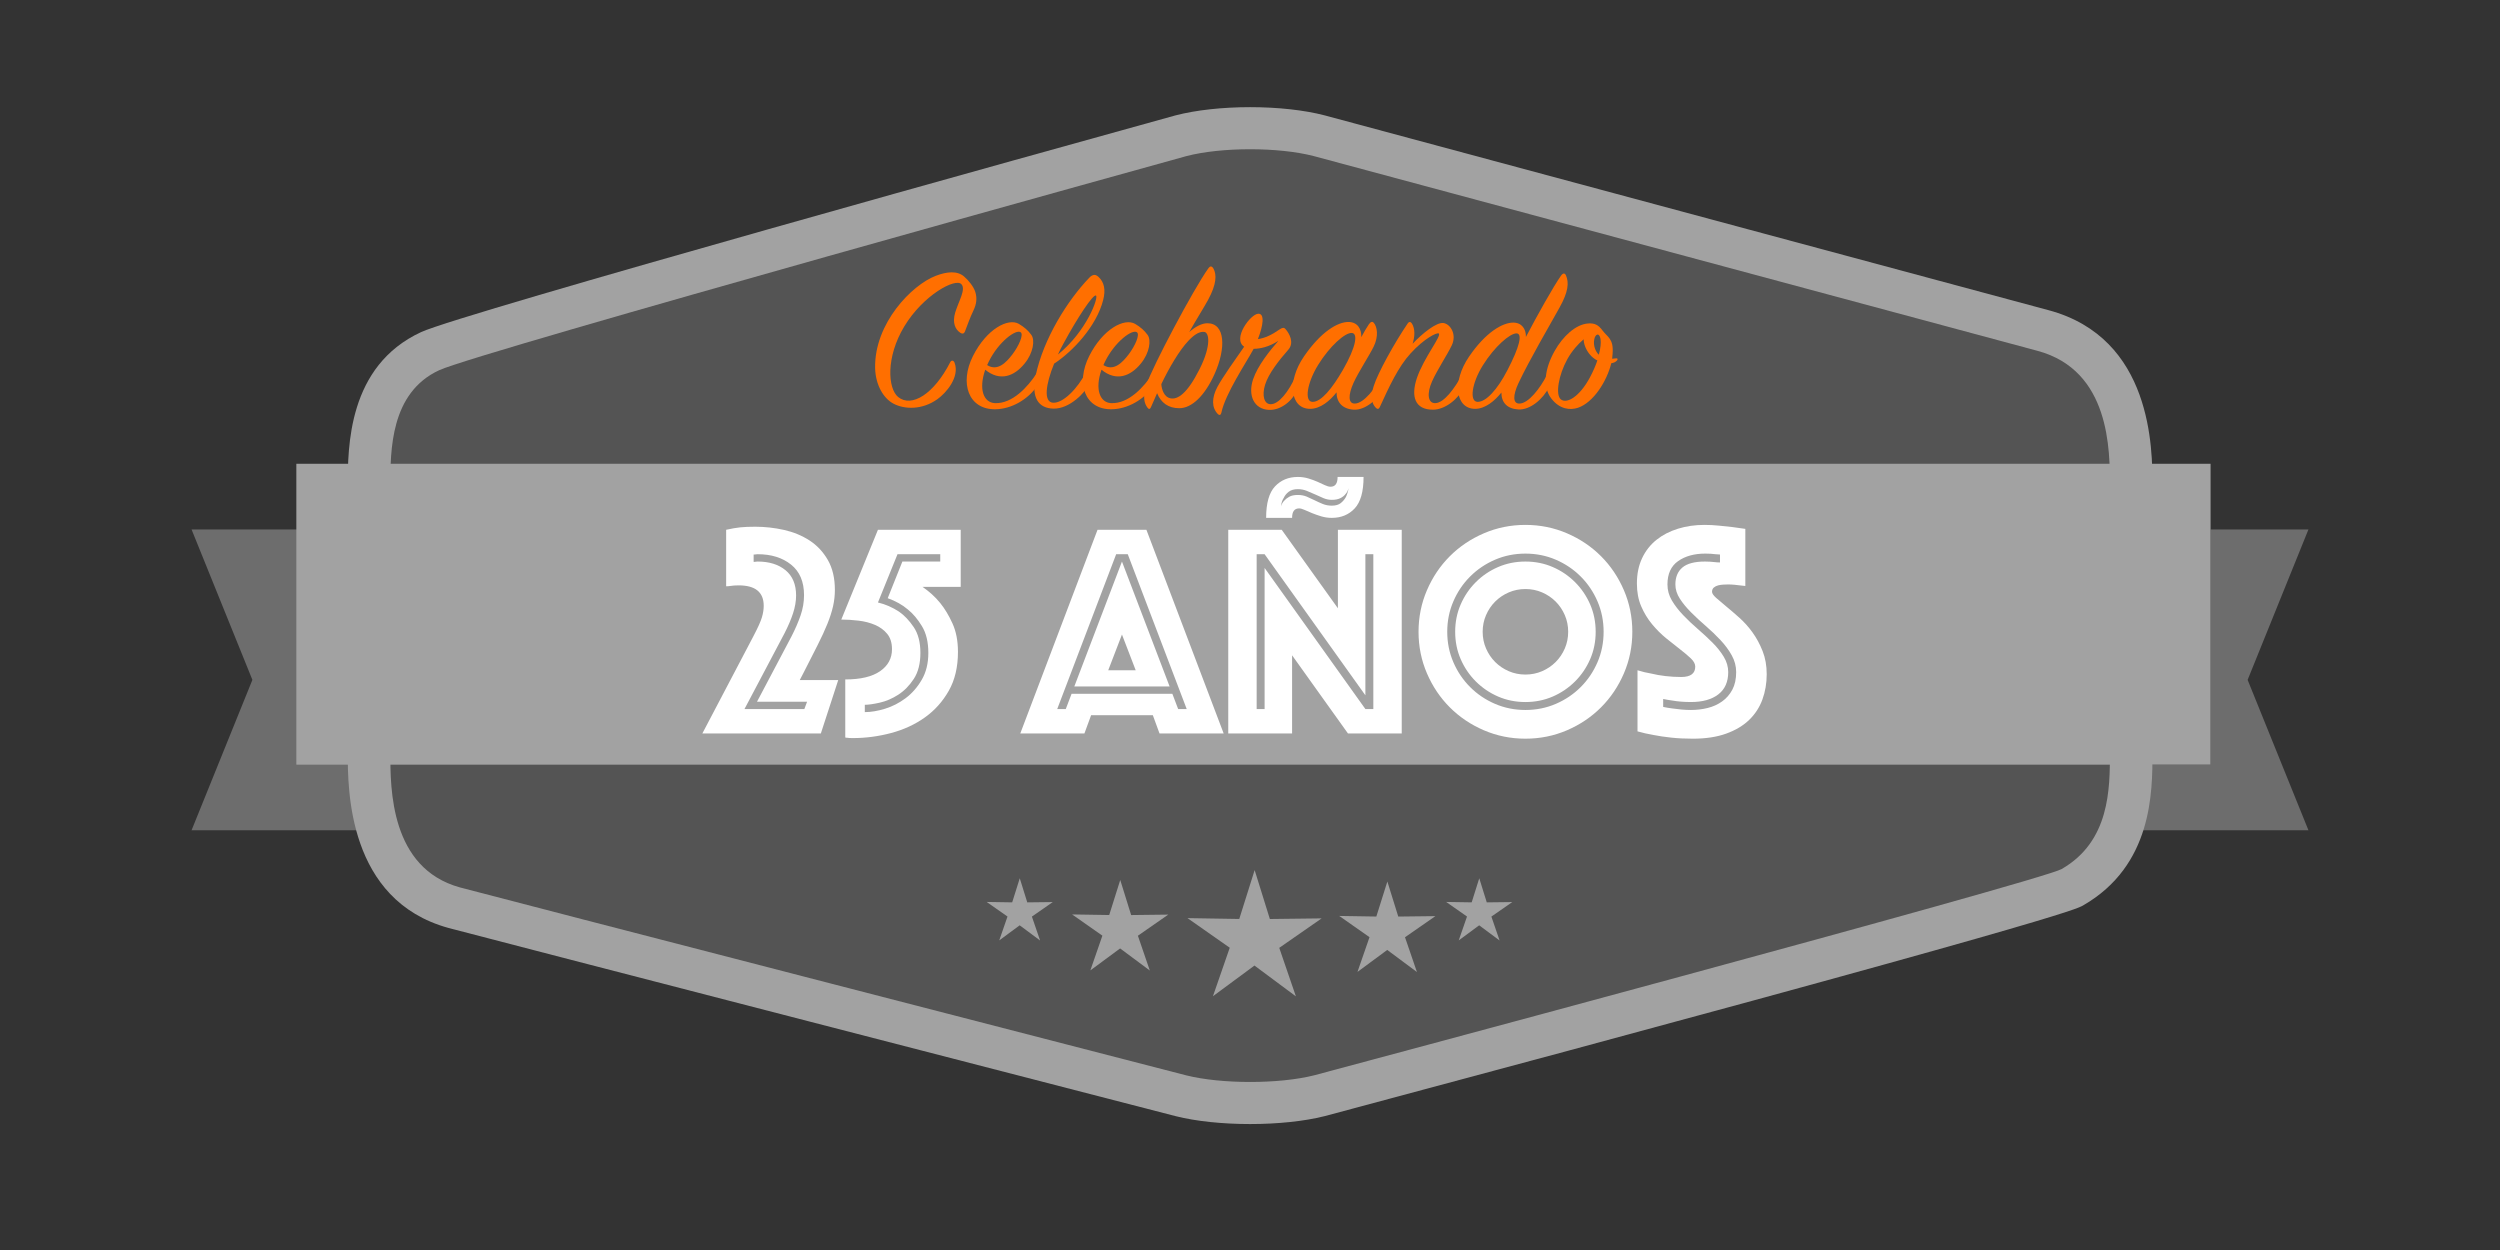 <?xml version="1.0" encoding="UTF-8" standalone="no"?><!DOCTYPE svg PUBLIC "-//W3C//DTD SVG 1.1//EN" "http://www.w3.org/Graphics/SVG/1.1/DTD/svg11.dtd"><svg width="100%" height="100%" viewBox="0 0 480 240" version="1.1" xmlns="http://www.w3.org/2000/svg" xmlns:xlink="http://www.w3.org/1999/xlink" xml:space="preserve" style="fill-rule:evenodd;clip-rule:evenodd;stroke-linejoin:round;stroke-miterlimit:1.414;"><rect x="0" y="0" width="480" height="240" fill="#333333" stroke="none"/><g><path d="M69.703,159.415l-32.926,0l11.683,-28.88l-11.683,-28.883l32.926,0l0,57.763Z" style="fill:#6d6d6d;fill-rule:nonzero;"/><path d="M443.223,159.415l-32.926,0l0,-0.84c1.812,-3.956 2.52,-8.096 2.798,-11.761l11.334,0l0,-45.162l18.794,0l-11.68,28.883l11.68,28.88Z" style="fill:#6d6d6d;fill-rule:nonzero;"/><path d="M240.024,215.818c-5.298,0 -10.366,-0.532 -14.261,-1.507c-5.583,-1.44 -135.23,-34.929 -139.648,-36.142c-19.345,-5.333 -19.345,-26.599 -19.345,-33.593l0,-51.228c0,-7.493 0,-23.089 14.102,-29.594c7.733,-3.574 121.907,-35.254 144.721,-41.571l0.115,-0.031c3.916,-1.018 8.997,-1.577 14.316,-1.577c5.315,0 10.399,0.559 14.312,1.577c1.409,0.382 134.623,36.236 138.98,37.402c19.955,5.346 19.955,26.659 19.955,33.666l0,51.326c0,7.56 0,21.628 -13.313,29.295c-1.206,0.697 -4.881,2.814 -145.541,40.436l-0.136,0.034c-3.895,0.975 -8.956,1.507 -14.257,1.507Z" style="fill:#a2a2a2;fill-rule:nonzero;"/><path d="M405.101,144.546c0,6.877 0,16.986 -9.262,22.308c-3.943,2.281 -143.556,39.616 -143.556,39.616c-6.741,1.691 -17.774,1.691 -24.522,0c0,0 -135.047,-34.873 -139.451,-36.085c-13.39,-3.695 -13.366,-18.962 -13.366,-25.839l0,-51.198c0,-6.877 0,-17.941 9.386,-22.272c7.517,-3.47 143.465,-41.106 143.465,-41.106c6.724,-1.755 17.73,-1.755 24.457,0c0,0 134.519,36.206 138.93,37.385c14,3.751 13.919,19.116 13.919,25.993l0,51.198Z" style="fill:#545454;fill-rule:nonzero;"/><rect x="56.899" y="89.044" width="367.531" height="57.77" style="fill:#a2a2a2;fill-rule:nonzero;"/><path d="M248.811,191.301l-7.954,-5.915l-7.971,5.885l3.225,-9.305l-8.113,-5.685l9.939,0.161l2.954,-9.385l2.92,9.392l9.945,-0.121l-8.14,5.658l3.195,9.315Z" style="fill:#a2a2a2;fill-rule:nonzero;"/><path d="M272.051,186.63l-5.702,-4.241l-5.715,4.219l2.312,-6.671l-5.816,-4.075l7.125,0.115l2.118,-6.729l2.093,6.734l7.131,-0.086l-5.836,4.056l2.29,6.678Z" style="fill:#a2a2a2;fill-rule:nonzero;"/><path d="M220.764,186.339l-5.702,-4.241l-5.715,4.219l2.312,-6.671l-5.816,-4.075l7.125,0.115l2.118,-6.729l2.093,6.734l7.131,-0.087l-5.836,4.056l2.29,6.679Z" style="fill:#a2a2a2;fill-rule:nonzero;"/><path d="M287.92,180.573l-3.918,-2.914l-3.927,2.899l1.589,-4.584l-3.997,-2.8l4.896,0.079l1.455,-4.624l1.439,4.627l4.9,-0.059l-4.011,2.787l1.574,4.589Z" style="fill:#a2a2a2;fill-rule:nonzero;"/><path d="M199.697,180.573l-3.919,-2.914l-3.926,2.899l1.588,-4.584l-3.997,-2.8l4.897,0.079l1.455,-4.624l1.439,4.627l4.899,-0.059l-4.01,2.787l1.574,4.589Z" style="fill:#a2a2a2;fill-rule:nonzero;"/><g><path d="M182.429,69.569c-3.084,6.047 -7.386,8.766 -9.983,6.656c-1.989,-1.623 -2.394,-7.63 1.177,-13.555c3.652,-6.046 9.821,-9.334 10.957,-8.116c0.934,0.974 -0.527,3.287 -1.177,5.438c-0.609,2.029 0.041,3.287 0.974,3.896c0.487,0.324 0.771,0.081 0.893,-0.244c0.446,-1.177 1.015,-2.759 1.623,-4.017c0.609,-1.258 0.731,-2.395 0.366,-3.572c-0.325,-1.014 -1.258,-2.191 -2.151,-2.962c-1.299,-1.136 -3.287,-0.974 -5.479,-0.122c-4.545,1.745 -11.769,9.091 -11.607,17.694c0.082,3.328 1.664,5.844 3.491,6.818c2.191,1.177 5.6,1.217 8.481,-0.852c1.705,-1.218 4.302,-4.261 3.287,-6.98c-0.202,-0.528 -0.649,-0.528 -0.852,-0.082Z" style="fill:#ff6f00;fill-rule:nonzero;"/><path d="M189.166,70.99c2.841,2.313 5.56,1.258 7.548,-1.177c1.705,-2.07 2.029,-4.545 1.299,-5.519c-0.649,-0.893 -1.38,-1.502 -2.394,-2.111c-2.03,-1.177 -6.169,0.934 -8.807,6.169c-2.638,5.235 -0.852,10.308 4.302,10.227c3.125,-0.041 6.25,-1.908 7.954,-4.383c0.731,-1.055 0.852,-2.192 0.69,-2.516c-0.162,-0.366 -0.487,-0.366 -0.69,-0.041c-1.745,2.679 -4.707,5.925 -8.076,5.763c-2.151,-0.122 -3.125,-2.679 -1.826,-6.412Zm0.365,-0.893c0.081,-0.203 0.203,-0.446 0.325,-0.69c1.907,-3.855 5.276,-6.29 6.128,-5.6c0.568,0.446 -0.325,2.556 -1.623,4.261c-1.177,1.542 -2.841,3.287 -4.83,2.029Z" style="fill:#ff6f00;fill-rule:nonzero;"/><path d="M202.396,69.813c3.612,-2.354 8.157,-7.224 9.415,-12.215c0.487,-1.908 0.243,-3.409 -0.933,-4.465c-0.569,-0.527 -1.137,-0.446 -1.745,0.203c-4.14,4.302 -8.766,11.648 -10.268,18.709c-0.933,4.383 0.568,6.331 3.369,6.412c3.246,0.081 6.209,-3.287 6.777,-4.505c0.446,-0.974 0.609,-1.867 0.406,-2.516c-0.163,-0.568 -0.609,-0.527 -0.893,0c-1.583,3.125 -4.424,6.047 -6.372,5.885c-1.826,-0.163 -1.379,-3.531 0.244,-7.508Zm0.73,-1.745c0.284,-0.649 0.609,-1.299 0.974,-1.948c2.8,-5.195 5.804,-9.699 6.331,-9.375c0.528,0.325 -1.745,6.818 -7.305,11.323Z" style="fill:#ff6f00;fill-rule:nonzero;"/><path d="M211.486,70.99c2.841,2.313 5.56,1.258 7.549,-1.177c1.704,-2.07 2.029,-4.545 1.298,-5.519c-0.649,-0.893 -1.38,-1.502 -2.394,-2.111c-2.029,-1.177 -6.169,0.934 -8.806,6.169c-2.638,5.235 -0.853,10.308 4.301,10.227c3.125,-0.041 6.25,-1.908 7.954,-4.383c0.731,-1.055 0.853,-2.192 0.69,-2.516c-0.162,-0.366 -0.487,-0.366 -0.69,-0.041c-1.745,2.679 -4.707,5.925 -8.075,5.763c-2.151,-0.122 -3.125,-2.679 -1.827,-6.412Zm0.366,-0.893c0.081,-0.203 0.202,-0.446 0.324,-0.69c1.908,-3.855 5.276,-6.29 6.128,-5.6c0.568,0.446 -0.324,2.556 -1.623,4.261c-1.177,1.542 -2.841,3.287 -4.829,2.029Z" style="fill:#ff6f00;fill-rule:nonzero;"/><path d="M233.198,71.801c2.232,-4.951 2.07,-9.739 -1.38,-9.739c-1.055,0 -2.313,0.649 -3.49,1.704c1.258,-2.232 3.003,-5.032 3.612,-6.168c1.664,-3.044 1.664,-4.87 1.055,-6.007c-0.325,-0.568 -0.649,-0.568 -1.015,-0.04c-2.8,3.896 -10.754,18.911 -11.85,22.28c-0.811,2.475 -0.405,3.652 0.203,4.464c0.244,0.324 0.487,0.284 0.65,-0.122c0.365,-0.852 0.811,-1.826 1.177,-2.679c0.73,1.786 2.11,2.882 4.261,2.882c2.353,0 4.87,-2.313 6.777,-6.575Zm-1.989,-8.075c0.934,0.081 1.421,2.556 -0.892,7.142c-2.354,4.708 -4.221,5.925 -5.641,5.6c-1.096,-0.243 -1.624,-1.542 -1.705,-2.719c1.502,-3.124 3.45,-6.493 5.276,-8.4c1.217,-1.258 2.11,-1.705 2.962,-1.623Z" style="fill:#ff6f00;fill-rule:nonzero;"/><path d="M241.517,65.105c1.015,-2.556 1.34,-4.91 0.082,-4.87c-1.502,0.041 -5.033,4.83 -2.72,6.331c-1.501,2.151 -4.22,5.966 -5.153,7.752c-1.096,2.069 -1.096,3.936 0.081,5.154c0.365,0.365 0.608,0.162 0.69,-0.203c0.771,-3.693 4.667,-9.456 6.209,-12.297c1.217,0 2.962,-0.365 4.748,-1.542c-1.623,1.867 -3.977,4.748 -4.87,7.427c-1.015,3.043 0.162,5.722 3.084,5.843c2.151,0.082 4.505,-1.623 5.438,-3.977c0.447,-1.095 0.406,-2.069 0.203,-2.516c-0.162,-0.324 -0.406,-0.284 -0.568,0.041c-1.299,2.922 -3.247,5.438 -4.829,5.357c-1.177,-0.041 -1.664,-1.624 -1.015,-3.734c0.649,-2.11 2.638,-4.667 4.464,-6.737c1.177,-1.339 0.203,-3.124 -0.568,-3.977c-0.284,-0.324 -0.609,-0.243 -1.096,0.082c-1.501,1.055 -2.881,1.704 -4.18,1.866Z" style="fill:#ff6f00;fill-rule:nonzero;"/><path d="M261.362,64.74c0.081,-1.583 -0.73,-2.922 -2.475,-2.922c-2.029,0 -5.235,1.826 -8.523,6.615c-3.368,4.911 -2.597,10.065 1.177,10.065c1.948,0 3.774,-1.502 5.073,-3.166c0,1.907 1.136,3.206 3.328,3.328c2.232,0.122 4.789,-2.11 5.844,-4.342c0.527,-1.137 0.527,-2.151 0.365,-2.517c-0.162,-0.365 -0.446,-0.324 -0.649,0.041c-1.421,2.8 -3.653,5.56 -5.317,5.641c-1.38,0.081 -1.339,-1.664 -0.324,-3.937c0.974,-2.15 3.003,-5.194 3.896,-7.02c0.974,-2.029 0.649,-3.774 0.04,-4.505c-0.284,-0.365 -0.609,-0.284 -0.974,0.244c-0.446,0.649 -0.933,1.501 -1.461,2.475Zm-3.53,6.29c-2.07,3.572 -4.18,6.169 -5.844,6.128c-1.583,-0.04 -1.056,-3.612 1.095,-7.102c2.232,-3.611 5.195,-6.249 6.494,-6.128c1.176,0.122 0.811,2.638 -1.745,7.102Z" style="fill:#ff6f00;fill-rule:nonzero;"/><path d="M271.224,65.998c0.446,-1.461 0.487,-2.841 -0.122,-3.855c-0.244,-0.406 -0.568,-0.447 -0.852,0c-2.557,3.774 -5.682,9.415 -6.493,11.972c-0.65,2.029 -0.406,3.368 0.405,4.18c0.366,0.365 0.609,0.203 0.771,-0.163c1.746,-3.814 3.531,-7.71 5.925,-10.308c2.598,-2.84 4.952,-3.977 5.357,-3.814c0.731,0.324 -2.84,4.626 -4.18,8.603c-1.177,3.531 -0.365,6.047 3.085,6.047c2.353,0 4.91,-2.07 6.006,-4.342c0.568,-1.177 0.649,-2.111 0.365,-2.557c-0.203,-0.325 -0.487,-0.325 -0.69,0.04c-1.542,2.841 -3.53,5.52 -5.194,5.601c-1.461,0.081 -1.705,-1.826 -0.65,-4.18c0.934,-2.11 2.922,-5.114 3.775,-6.899c1.014,-2.111 -0.244,-4.099 -1.583,-4.302c-1.339,-0.203 -4.099,2.029 -5.925,3.977Z" style="fill:#ff6f00;fill-rule:nonzero;"/><path d="M291.556,73.546c2.029,-4.301 5.925,-10.997 7.873,-14.487c1.704,-3.044 1.826,-4.789 1.258,-6.128c-0.203,-0.528 -0.569,-0.569 -0.974,0c-1.461,2.069 -4.546,7.588 -6.737,11.768c0.041,-1.501 -0.771,-2.759 -2.435,-2.759c-2.029,0 -5.276,1.826 -8.482,6.534c-3.327,4.87 -2.597,10.024 1.177,10.024c1.908,0 3.734,-1.502 5.032,-3.125c0,1.907 1.096,3.125 3.288,3.246c2.232,0.122 4.748,-2.029 5.843,-4.261c0.528,-1.096 0.487,-2.151 0.325,-2.516c-0.162,-0.325 -0.446,-0.325 -0.649,0.041c-1.421,2.8 -3.612,5.519 -5.276,5.6c-1.38,0.081 -1.339,-1.583 -0.243,-3.937Zm-0.366,-9.536c1.177,0.04 0.568,2.597 -1.785,7.102c-1.908,3.693 -4.099,6.087 -5.722,6.046c-1.583,-0.04 -1.137,-3.571 1.055,-7.061c2.232,-3.571 5.194,-6.128 6.452,-6.087Z" style="fill:#ff6f00;fill-rule:nonzero;"/><path d="M310.467,69.204c0.162,-0.203 0.162,-0.406 -0.122,-0.406c-0.324,0 -0.568,0.081 -0.811,0.081c0.04,-0.324 0.04,-0.608 0.081,-0.933c0.243,-2.922 -0.974,-3.206 -1.908,-4.464c-0.811,-1.096 -1.501,-1.461 -2.759,-1.38c-2.435,0.163 -4.911,2.516 -6.453,5.276c-1.826,3.247 -2.435,6.777 -0.649,9.131c1.623,2.11 3.652,2.273 5.113,1.786c3.003,-1.015 5.56,-5.114 6.412,-8.563c0.406,-0.041 0.812,-0.203 1.096,-0.528Zm-3.49,-1.096c-0.649,-0.608 -1.096,-1.785 -0.893,-2.881c0.203,-1.177 1.015,-1.42 1.218,-0.122c0.121,0.731 0,1.745 -0.325,3.003Zm-0.284,1.096c-0.325,0.974 -0.812,2.11 -1.421,3.247c-1.988,3.733 -4.464,5.154 -5.6,4.22c-1.055,-0.892 -0.446,-4.626 1.258,-7.71c0.852,-1.542 2.029,-2.882 3.125,-3.815c0.041,1.501 1.015,2.922 1.867,3.571c0.243,0.203 0.487,0.365 0.771,0.487Z" style="fill:#ff6f00;fill-rule:nonzero;"/></g><g><path d="M144.698,122.066c0.821,-1.564 1.349,-2.736 1.583,-3.518c0.235,-0.782 0.352,-1.525 0.352,-2.229c0,-2.619 -1.603,-3.928 -4.809,-3.928c-0.312,0 -0.606,0.009 -0.879,0.029c-0.274,0.019 -0.528,0.049 -0.763,0.088c-0.195,0.039 -0.449,0.058 -0.762,0.058l0,-10.848c0.547,-0.117 1.036,-0.215 1.466,-0.293c0.43,-0.078 0.85,-0.137 1.261,-0.176c0.41,-0.039 0.84,-0.069 1.29,-0.088c0.45,-0.02 0.968,-0.029 1.554,-0.029c1.877,0 3.724,0.205 5.542,0.615c1.817,0.411 3.45,1.085 4.896,2.023c1.447,0.939 2.619,2.19 3.518,3.753c0.9,1.564 1.349,3.48 1.349,5.747c0,1.056 -0.117,2.101 -0.352,3.137c-0.234,1.036 -0.596,2.16 -1.084,3.372c-0.489,1.212 -1.115,2.571 -1.877,4.076c-0.762,1.505 -1.652,3.254 -2.668,5.248l-0.762,1.466l7.388,0l-3.342,10.262l-22.753,0l9.852,-18.765Zm9.734,14.074l0.528,-1.407l-9.617,0l6.626,-12.549c0.704,-1.369 1.281,-2.698 1.73,-3.988c0.45,-1.29 0.675,-2.6 0.675,-3.929c0,-2.58 -0.831,-4.535 -2.493,-5.864c-1.661,-1.329 -3.802,-1.994 -6.421,-1.994c-0.117,0 -0.225,0.01 -0.322,0.03c-0.098,0.019 -0.186,0.029 -0.264,0.029l-0.176,0l0,1.407l0.176,0c0.078,0 0.166,-0.01 0.264,-0.029c0.097,-0.02 0.205,-0.029 0.322,-0.029c2.228,0 4.017,0.557 5.366,1.671c1.348,1.114 2.023,2.727 2.023,4.838c0,1.094 -0.196,2.238 -0.587,3.43c-0.39,1.193 -0.938,2.473 -1.641,3.841l-7.682,14.543l11.493,0Z" style="fill:#fff;fill-rule:nonzero;"/><path d="M162.29,130.452c2.932,0 5.16,-0.528 6.685,-1.583c1.525,-1.056 2.287,-2.463 2.287,-4.223c0,-1.211 -0.303,-2.189 -0.909,-2.932c-0.606,-0.742 -1.388,-1.319 -2.346,-1.73c-0.957,-0.41 -2.013,-0.684 -3.166,-0.82c-1.153,-0.137 -2.258,-0.206 -3.313,-0.206l7.037,-17.24l15.891,0l0,10.966l-7.33,0c0.626,0.43 1.222,0.899 1.789,1.407c0.566,0.508 1.104,1.075 1.612,1.701c0.86,1.055 1.642,2.355 2.346,3.899c0.704,1.544 1.055,3.372 1.055,5.483c0,2.893 -0.586,5.376 -1.759,7.448c-1.173,2.072 -2.707,3.782 -4.603,5.131c-1.896,1.348 -4.056,2.345 -6.48,2.99c-2.424,0.645 -4.867,0.968 -7.33,0.968c-0.586,0 -0.938,-0.02 -1.056,-0.059c-0.195,0 -0.332,-0.019 -0.41,-0.058l0,-11.142Zm3.753,6.274c1.173,0 2.463,-0.215 3.87,-0.645c1.408,-0.43 2.727,-1.104 3.959,-2.023c1.231,-0.918 2.267,-2.101 3.107,-3.548c0.841,-1.446 1.261,-3.166 1.261,-5.16c0,-2.072 -0.41,-3.782 -1.231,-5.131c-0.821,-1.349 -1.72,-2.414 -2.698,-3.196c-1.055,-0.899 -2.345,-1.622 -3.87,-2.17l2.815,-7.036l7.271,0l0,-1.408l-8.209,0l-3.753,9.265c1.446,0.352 2.795,0.939 4.046,1.76c1.016,0.703 1.954,1.69 2.815,2.961c0.86,1.271 1.29,2.922 1.29,4.955c0,2.033 -0.421,3.694 -1.261,4.985c-0.841,1.29 -1.838,2.306 -2.991,3.049c-1.153,0.743 -2.336,1.251 -3.548,1.525c-1.212,0.273 -2.169,0.41 -2.873,0.41l0,1.407Z" style="fill:#fff;fill-rule:nonzero;"/><path d="M210.727,101.718l9.383,0l14.836,39.113l-12.315,0l-1.29,-3.518l-11.845,0l-1.29,3.518l-12.315,0l14.836,-39.113Zm7.33,26.975l-2.639,-6.861l-2.638,6.861l5.277,0Zm-13.428,7.447l1.114,-2.932l19.351,0l1.114,2.932l1.642,0l-11.317,-29.731l-2.229,0l-11.317,29.731l1.642,0Zm10.789,-28.323l9.148,23.984l-18.296,0l9.148,-23.984Z" style="fill:#fff;fill-rule:nonzero;"/><path d="M235.825,101.718l10.262,0l10.79,15.071l0,-15.071l12.256,0l0,39.113l-10.32,0l-10.732,-15.012l0,15.012l-12.256,0l0,-39.113Zm6.979,34.422l0,-27.092l19.351,27.092l1.525,0l0,-29.731l-1.525,0l0,27.092l-19.351,-27.092l-1.525,0l0,29.731l1.525,0Zm0.293,-36.709c0,-2.815 0.567,-4.828 1.7,-6.04c1.134,-1.212 2.6,-1.818 4.398,-1.818c0.704,0 1.378,0.098 2.024,0.293c0.645,0.196 1.231,0.411 1.759,0.645c0.528,0.235 0.997,0.45 1.407,0.645c0.411,0.196 0.772,0.294 1.085,0.294c0.899,0 1.349,-0.626 1.349,-1.877l4.984,0c0,2.815 -0.567,4.828 -1.7,6.04c-1.134,1.212 -2.6,1.818 -4.398,1.818c-0.704,0 -1.378,-0.098 -2.024,-0.293c-0.645,-0.196 -1.231,-0.401 -1.759,-0.616c-0.528,-0.215 -1.006,-0.42 -1.436,-0.616c-0.43,-0.195 -0.782,-0.293 -1.056,-0.293c-0.899,0 -1.349,0.606 -1.349,1.818l-4.984,0Zm2.873,-2.228c0.117,-0.43 0.313,-0.782 0.587,-1.056c0.234,-0.274 0.557,-0.528 0.967,-0.762c0.411,-0.235 0.968,-0.352 1.671,-0.352c0.626,0 1.193,0.107 1.701,0.322c0.508,0.215 1.016,0.45 1.525,0.704c0.508,0.254 1.026,0.489 1.554,0.704c0.527,0.215 1.104,0.322 1.73,0.322c0.742,0 1.319,-0.166 1.729,-0.498c0.411,-0.332 0.733,-0.714 0.968,-1.144c0.235,-0.469 0.411,-1.036 0.528,-1.7c-0.157,0.508 -0.352,0.879 -0.587,1.114c-0.234,0.313 -0.566,0.577 -0.997,0.792c-0.43,0.215 -0.977,0.322 -1.641,0.322c-0.548,0 -1.076,-0.107 -1.584,-0.322c-0.508,-0.215 -1.036,-0.45 -1.583,-0.704c-0.547,-0.254 -1.095,-0.489 -1.642,-0.704c-0.547,-0.215 -1.114,-0.322 -1.701,-0.322c-0.742,0 -1.329,0.166 -1.759,0.498c-0.43,0.332 -0.743,0.714 -0.938,1.144c-0.313,0.469 -0.489,1.016 -0.528,1.642Z" style="fill:#fff;fill-rule:nonzero;"/><path d="M272.359,121.304c0,-2.815 0.537,-5.473 1.612,-7.975c1.075,-2.502 2.541,-4.682 4.398,-6.539c1.857,-1.857 4.037,-3.323 6.539,-4.398c2.502,-1.075 5.16,-1.612 7.975,-1.612c2.814,0 5.473,0.537 7.975,1.612c2.502,1.075 4.681,2.541 6.538,4.398c1.857,1.857 3.323,4.037 4.398,6.539c1.075,2.502 1.613,5.16 1.613,7.975c0,2.815 -0.538,5.473 -1.613,7.975c-1.075,2.502 -2.541,4.682 -4.398,6.538c-1.857,1.857 -4.036,3.323 -6.538,4.399c-2.502,1.075 -5.161,1.612 -7.975,1.612c-2.815,0 -5.473,-0.537 -7.975,-1.612c-2.502,-1.076 -4.682,-2.542 -6.539,-4.399c-1.857,-1.856 -3.323,-4.036 -4.398,-6.538c-1.075,-2.502 -1.612,-5.16 -1.612,-7.975Zm5.512,0c0,2.072 0.391,4.017 1.173,5.835c0.781,1.818 1.856,3.411 3.225,4.779c1.368,1.368 2.961,2.443 4.779,3.225c1.818,0.782 3.763,1.173 5.835,1.173c2.072,0 4.017,-0.391 5.834,-1.173c1.818,-0.782 3.411,-1.857 4.78,-3.225c1.368,-1.368 2.443,-2.961 3.225,-4.779c0.782,-1.818 1.173,-3.763 1.173,-5.835c0,-2.072 -0.391,-4.017 -1.173,-5.835c-0.782,-1.818 -1.857,-3.411 -3.225,-4.779c-1.369,-1.368 -2.962,-2.443 -4.78,-3.225c-1.817,-0.782 -3.762,-1.173 -5.834,-1.173c-2.072,0 -4.017,0.391 -5.835,1.173c-1.818,0.782 -3.411,1.857 -4.779,3.225c-1.369,1.368 -2.444,2.961 -3.225,4.779c-0.782,1.818 -1.173,3.763 -1.173,5.835Zm6.802,0c0,1.134 0.215,2.199 0.645,3.196c0.43,0.997 1.017,1.867 1.759,2.609c0.743,0.743 1.613,1.33 2.61,1.76c0.997,0.43 2.062,0.645 3.196,0.645c1.133,0 2.199,-0.215 3.196,-0.645c0.997,-0.43 1.866,-1.017 2.609,-1.76c0.743,-0.742 1.329,-1.612 1.759,-2.609c0.43,-0.997 0.645,-2.062 0.645,-3.196c0,-1.134 -0.215,-2.199 -0.645,-3.196c-0.43,-0.997 -1.016,-1.867 -1.759,-2.61c-0.743,-0.742 -1.612,-1.329 -2.609,-1.759c-0.997,-0.43 -2.063,-0.645 -3.196,-0.645c-1.134,0 -2.199,0.215 -3.196,0.645c-0.997,0.43 -1.867,1.017 -2.61,1.759c-0.742,0.743 -1.329,1.613 -1.759,2.61c-0.43,0.997 -0.645,2.062 -0.645,3.196Zm8.21,13.487c-1.877,0 -3.626,-0.352 -5.249,-1.055c-1.622,-0.704 -3.049,-1.672 -4.28,-2.903c-1.232,-1.231 -2.199,-2.658 -2.903,-4.281c-0.704,-1.622 -1.056,-3.372 -1.056,-5.248c0,-1.877 0.352,-3.626 1.056,-5.248c0.704,-1.623 1.671,-3.05 2.903,-4.281c1.231,-1.232 2.658,-2.199 4.28,-2.903c1.623,-0.704 3.372,-1.055 5.249,-1.055c1.876,0 3.626,0.351 5.248,1.055c1.622,0.704 3.049,1.671 4.281,2.903c1.231,1.231 2.199,2.658 2.903,4.281c0.703,1.622 1.055,3.371 1.055,5.248c0,1.876 -0.352,3.626 -1.055,5.248c-0.704,1.623 -1.672,3.05 -2.903,4.281c-1.232,1.231 -2.659,2.199 -4.281,2.903c-1.622,0.703 -3.372,1.055 -5.248,1.055Z" style="fill:#fff;fill-rule:nonzero;"/><path d="M319.33,135.73c0.547,0.117 1.133,0.215 1.759,0.293c0.547,0.078 1.124,0.146 1.73,0.205c0.606,0.059 1.221,0.088 1.847,0.088c1.095,0 2.16,-0.127 3.196,-0.381c1.036,-0.254 1.964,-0.675 2.785,-1.261c0.821,-0.586 1.476,-1.339 1.965,-2.258c0.488,-0.918 0.733,-2.042 0.733,-3.372c0,-1.133 -0.284,-2.208 -0.851,-3.225c-0.566,-1.016 -1.29,-1.994 -2.169,-2.932c-0.88,-0.938 -1.818,-1.837 -2.815,-2.697c-0.997,-0.86 -1.935,-1.73 -2.815,-2.61c-0.879,-0.879 -1.603,-1.759 -2.169,-2.639c-0.567,-0.879 -0.851,-1.788 -0.851,-2.726c0,-1.408 0.45,-2.493 1.349,-3.255c0.899,-0.762 2.346,-1.143 4.339,-1.143c0.313,0 0.636,0.009 0.968,0.029c0.332,0.019 0.655,0.049 0.968,0.088c0.312,0.039 0.625,0.058 0.938,0.058l0,-1.524c-0.274,0 -0.567,-0.02 -0.88,-0.059c-0.273,-0.039 -0.576,-0.068 -0.909,-0.088c-0.332,-0.019 -0.674,-0.029 -1.026,-0.029c-2.111,0 -3.851,0.479 -5.219,1.437c-1.368,0.957 -2.052,2.453 -2.052,4.486c0,1.094 0.283,2.12 0.85,3.078c0.567,0.958 1.29,1.896 2.17,2.815c0.879,0.919 1.817,1.808 2.814,2.668c0.997,0.86 1.936,1.73 2.815,2.61c0.88,0.879 1.603,1.788 2.17,2.726c0.567,0.939 0.85,1.916 0.85,2.932c0,1.877 -0.635,3.304 -1.906,4.281c-1.27,0.978 -3.02,1.466 -5.248,1.466c-1.329,0 -2.541,-0.097 -3.636,-0.293c-0.586,-0.078 -1.153,-0.176 -1.7,-0.293l0,1.525Zm-4.926,-7.037c0.86,0.273 1.759,0.488 2.697,0.645c0.782,0.195 1.672,0.352 2.668,0.469c0.997,0.117 2.004,0.176 3.02,0.176c1.799,0 2.698,-0.665 2.698,-1.994c0,-0.508 -0.274,-1.026 -0.821,-1.554c-0.547,-0.528 -1.241,-1.114 -2.082,-1.759c-0.84,-0.645 -1.739,-1.359 -2.697,-2.141c-0.958,-0.782 -1.857,-1.681 -2.698,-2.697c-0.84,-1.017 -1.534,-2.16 -2.081,-3.431c-0.548,-1.27 -0.821,-2.726 -0.821,-4.368c0,-1.838 0.332,-3.46 0.996,-4.867c0.665,-1.408 1.584,-2.581 2.757,-3.519c1.172,-0.938 2.55,-1.652 4.134,-2.14c1.583,-0.489 3.274,-0.733 5.072,-0.733c0.938,0 1.877,0.049 2.815,0.146c0.938,0.098 1.779,0.186 2.521,0.264c0.861,0.117 1.701,0.235 2.522,0.352l0,10.966c-0.313,-0.039 -0.665,-0.078 -1.056,-0.117c-0.312,-0.04 -0.664,-0.079 -1.055,-0.118c-0.391,-0.039 -0.801,-0.058 -1.232,-0.058c-0.234,0 -0.527,0.009 -0.879,0.029c-0.352,0.019 -0.684,0.068 -0.997,0.147c-0.313,0.078 -0.586,0.215 -0.821,0.41c-0.235,0.195 -0.352,0.469 -0.352,0.821c0,0.313 0.264,0.704 0.792,1.173c0.528,0.469 1.173,1.016 1.935,1.642c0.762,0.625 1.603,1.348 2.522,2.169c0.918,0.821 1.759,1.76 2.521,2.815c0.762,1.056 1.407,2.248 1.935,3.577c0.528,1.329 0.792,2.815 0.792,4.457c0,1.72 -0.274,3.333 -0.821,4.838c-0.547,1.505 -1.398,2.815 -2.551,3.929c-1.153,1.114 -2.629,1.994 -4.427,2.639c-1.799,0.645 -3.929,0.967 -6.392,0.967c-1.486,0 -2.864,-0.068 -4.134,-0.205c-1.271,-0.137 -2.395,-0.303 -3.372,-0.499c-1.134,-0.195 -2.17,-0.43 -3.108,-0.703l0,-11.728Z" style="fill:#fff;fill-rule:nonzero;"/></g></g></svg>